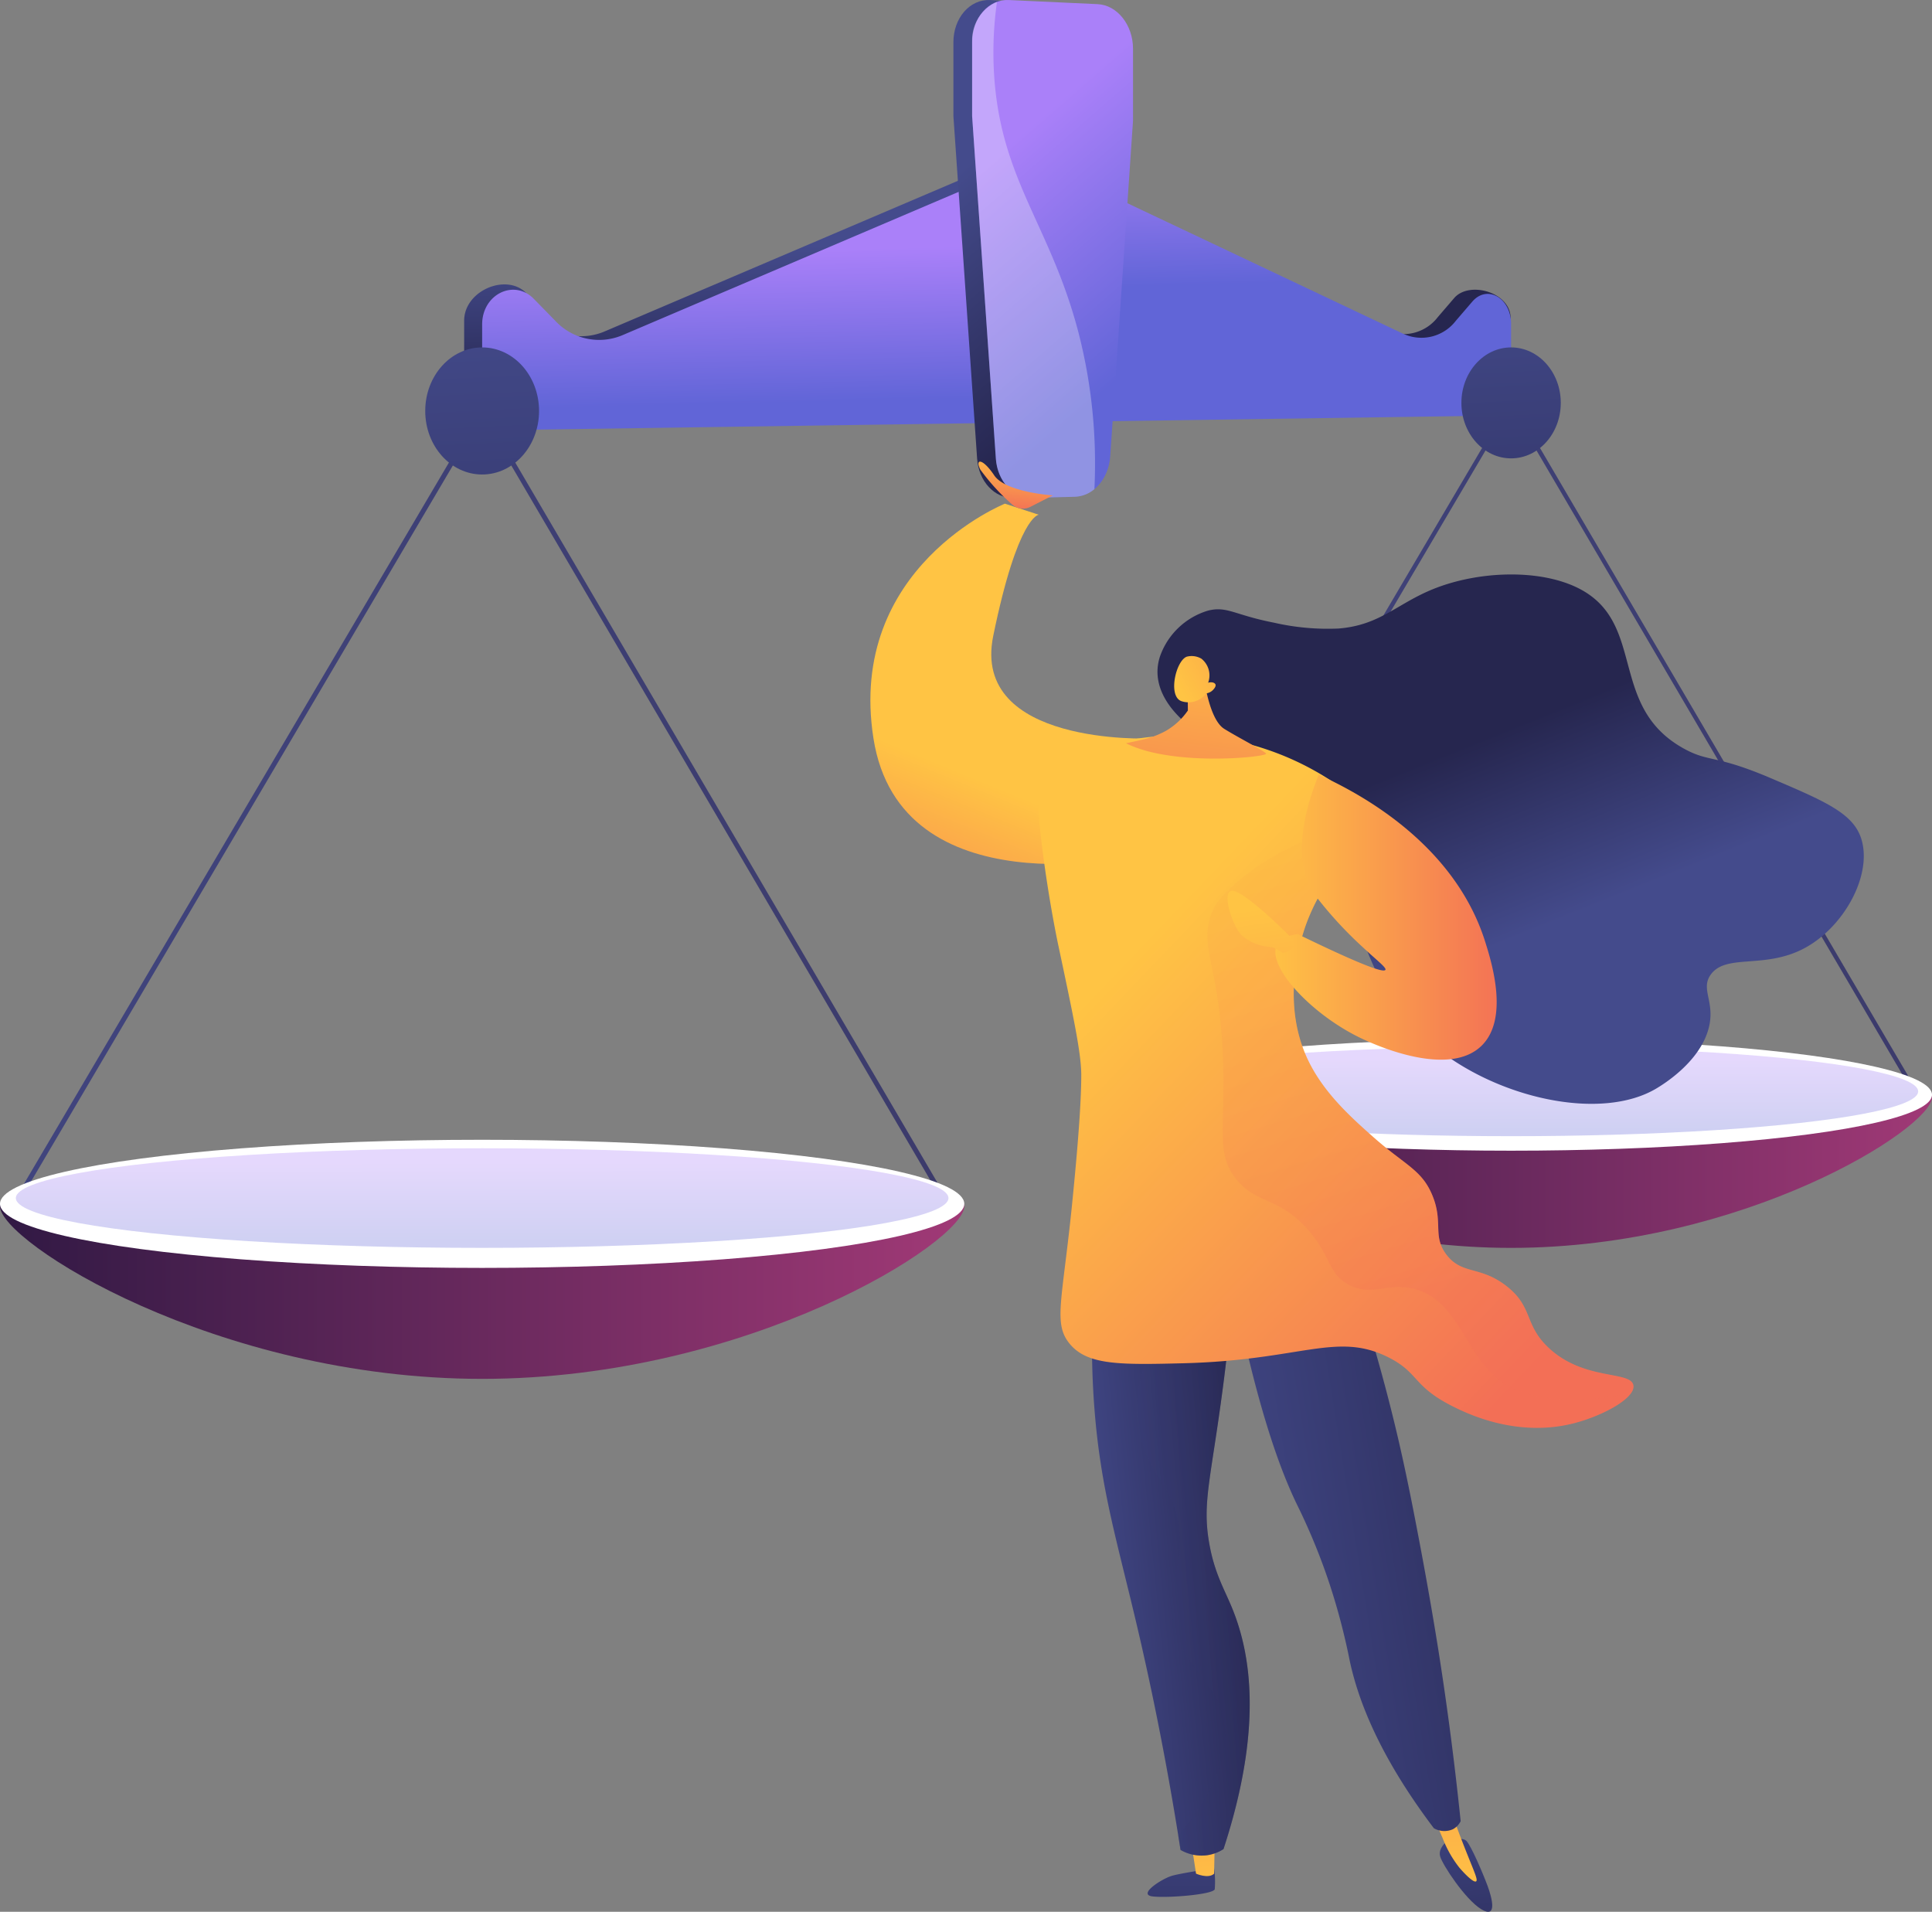 <?xml version="1.0" encoding="UTF-8"?> <svg xmlns="http://www.w3.org/2000/svg" xmlns:xlink="http://www.w3.org/1999/xlink" width="253.605" height="250.941" viewBox="0 0 253.605 250.941"><rect x="0" y="0" width="253.605" height="250.941" fill="#808080" stroke="none"/><defs><linearGradient id="linear-gradient" x1="0.492" y1="0.31" x2="0.518" y2="0.899" gradientUnits="objectBoundingBox"><stop offset="0" stop-color="#444b8c"></stop><stop offset="0.996" stop-color="#26264f"></stop></linearGradient><linearGradient id="linear-gradient-2" x1="-8.585" y1="0.308" x2="-8.556" y2="0.915" xlink:href="#linear-gradient"></linearGradient><linearGradient id="linear-gradient-3" x1="0.492" y1="0.31" x2="0.518" y2="0.899" gradientUnits="objectBoundingBox"><stop offset="0" stop-color="#aa80f9"></stop><stop offset="0.996" stop-color="#6165d7"></stop></linearGradient><linearGradient id="linear-gradient-4" x1="-8.989" y1="0.306" x2="-8.959" y2="0.913" xlink:href="#linear-gradient-3"></linearGradient><linearGradient id="linear-gradient-5" y1="0.5" x2="1" y2="0.5" gradientUnits="objectBoundingBox"><stop offset="0" stop-color="#40447e"></stop><stop offset="0.996" stop-color="#3c3b6b"></stop></linearGradient><linearGradient id="linear-gradient-6" y1="0.5" x2="1" y2="0.5" gradientUnits="objectBoundingBox"><stop offset="0" stop-color="#311944"></stop><stop offset="0.555" stop-color="#6f2b60"></stop><stop offset="1" stop-color="#a03976"></stop></linearGradient><linearGradient id="linear-gradient-7" x1="0.497" y1="0.142" x2="0.504" y2="0.935" xlink:href="#linear-gradient-3"></linearGradient><linearGradient id="linear-gradient-8" x1="0.457" y1="-0.484" x2="0.668" y2="4.363" xlink:href="#linear-gradient"></linearGradient><linearGradient id="linear-gradient-11" x1="0.497" y1="0.146" x2="0.504" y2="0.93" xlink:href="#linear-gradient-3"></linearGradient><linearGradient id="linear-gradient-12" x1="0.44" y1="-0.887" x2="0.651" y2="3.96" xlink:href="#linear-gradient"></linearGradient><linearGradient id="linear-gradient-13" x1="0.493" y1="0.218" x2="0.664" y2="0.831" xlink:href="#linear-gradient"></linearGradient><linearGradient id="linear-gradient-14" x1="0.493" y1="0.218" x2="0.664" y2="0.831" xlink:href="#linear-gradient-3"></linearGradient><linearGradient id="linear-gradient-15" x1="0.451" y1="0.789" x2="0.225" y2="1.425" gradientUnits="objectBoundingBox"><stop offset="0" stop-color="#ffc444"></stop><stop offset="0.996" stop-color="#f36f56"></stop></linearGradient><linearGradient id="linear-gradient-16" x1="0.402" y1="-3.524" x2="0.634" y2="6.387" xlink:href="#linear-gradient"></linearGradient><linearGradient id="linear-gradient-17" x1="0.561" y1="1.882" x2="0.206" y2="-8.958" xlink:href="#linear-gradient-15"></linearGradient><linearGradient id="linear-gradient-18" x1="0.365" y1="-1.189" x2="0.664" y2="2.684" xlink:href="#linear-gradient"></linearGradient><linearGradient id="linear-gradient-19" x1="0.527" y1="1.268" x2="0.349" y2="-3.814" xlink:href="#linear-gradient-15"></linearGradient><linearGradient id="linear-gradient-20" x1="-0.055" y1="0.668" x2="0.95" y2="0.31" xlink:href="#linear-gradient"></linearGradient><linearGradient id="linear-gradient-21" x1="-0.132" y1="0.737" x2="1.486" y2="0.111" xlink:href="#linear-gradient"></linearGradient><linearGradient id="linear-gradient-22" x1="0.104" y1="0.881" x2="-0.056" y2="0.578" xlink:href="#linear-gradient"></linearGradient><linearGradient id="linear-gradient-23" x1="-0.295" y1="0.693" x2="1.109" y2="0.332" xlink:href="#linear-gradient"></linearGradient><linearGradient id="linear-gradient-24" x1="0.15" y1="0.316" x2="0.742" y2="0.983" xlink:href="#linear-gradient-15"></linearGradient><linearGradient id="linear-gradient-25" x1="0.315" y1="-0.146" x2="0.528" y2="0.812" xlink:href="#linear-gradient-15"></linearGradient><linearGradient id="linear-gradient-26" x1="0.819" y1="-0.779" x2="0.191" y2="2.476" xlink:href="#linear-gradient-15"></linearGradient><linearGradient id="linear-gradient-27" x1="0.192" y1="0.615" x2="3.888" y2="-1.369" xlink:href="#linear-gradient-15"></linearGradient><linearGradient id="linear-gradient-28" x1="0.573" y1="-0.111" x2="0.398" y2="1.052" xlink:href="#linear-gradient-15"></linearGradient><linearGradient id="linear-gradient-29" x1="0" y1="0.5" x2="1" y2="0.5" xlink:href="#linear-gradient-15"></linearGradient><linearGradient id="linear-gradient-30" x1="0.465" y1="0.265" x2="1.389" y2="6.348" xlink:href="#linear-gradient-15"></linearGradient></defs><g id="ilustra_" data-name="ilustra " transform="translate(-464.603 -511.423)"><g id="Grupo_723" data-name="Grupo 723" transform="translate(464.603 511.423)"><g id="Grupo_715" data-name="Grupo 715" transform="translate(60.927 21.882)"><path id="Caminho_1491" data-name="Caminho 1491" d="M1200.87,784.131l-69.16,1.01V771.232c0-3.957,5.549-6.29,8.146-3.635l1.448,3.151a7.862,7.862,0,0,0,8.8,1.907l50.764-21.642Z" transform="translate(-1131.71 -751.014)" fill="url(#linear-gradient)"></path><path id="Caminho_1492" data-name="Caminho 1492" d="M1962.733,785.5l59.167-.865,2.3-12.278c0-3.411-5.438-4.932-7.408-2.639l-2.156,2.51a5.69,5.69,0,0,1-6.9,1.7l-45.005-21.3Z" transform="translate(-1886.835 -752.478)" fill="url(#linear-gradient-2)"></path></g><g id="Grupo_716" data-name="Grupo 716" transform="translate(63.289 22.363)"><path id="Caminho_1493" data-name="Caminho 1493" d="M1226.732,789.4l-69.16,1.01V776.5c0-3.957,4.185-6.013,6.781-3.359l2.812,2.875a7.862,7.862,0,0,0,8.8,1.907l50.764-21.641Z" transform="translate(-1157.572 -756.279)" fill="url(#linear-gradient-3)"></path><path id="Caminho_1494" data-name="Caminho 1494" d="M1988.594,790.762l59.167-.864V777.909c0-3.411-3.134-5.222-5.1-2.929l-2.156,2.51a5.689,5.689,0,0,1-6.9,1.7l-45.006-21.3Z" transform="translate(-1912.697 -757.743)" fill="url(#linear-gradient-4)"></path></g><g id="Grupo_721" data-name="Grupo 721" transform="translate(0 45.601)"><g id="Grupo_718" data-name="Grupo 718"><path id="Caminho_1495" data-name="Caminho 1495" d="M606.943,1200.338l-60.95-103.951-60.949,103.445-.52-.382,61.471-104.33.26.443,61.21,104.394Z" transform="translate(-482.704 -1087.413)" fill="url(#linear-gradient-5)"></path><g id="Grupo_717" data-name="Grupo 717" transform="translate(0 104.005)"><path id="Caminho_1496" data-name="Caminho 1496" d="M591.181,2161.426c0,4.644-28.335,22.653-63.289,22.653s-63.289-18.008-63.289-22.653,28.336-8.409,63.289-8.409S591.181,2156.782,591.181,2161.426Z" transform="translate(-464.603 -2152.696)" fill="url(#linear-gradient-6)"></path><ellipse id="Elipse_6" data-name="Elipse 6" cx="63.289" cy="8.409" rx="63.289" ry="8.409" fill="#fff"></ellipse><ellipse id="Elipse_7" data-name="Elipse 7" cx="61.21" cy="6.538" rx="61.21" ry="6.538" transform="translate(2.079 1.113)" opacity="0.3" fill="url(#linear-gradient-7)" style="mix-blend-mode: multiply;isolation: isolate"></ellipse></g><ellipse id="Elipse_8" data-name="Elipse 8" cx="7.47" cy="8.341" rx="7.47" ry="8.341" transform="translate(55.819)" fill="url(#linear-gradient-8)"></ellipse></g><g id="Grupo_720" data-name="Grupo 720" transform="translate(143.101 0)"><path id="Caminho_1497" data-name="Caminho 1497" d="M2155.719,1176.259l-53.21-90.75-53.209,90.309-.454-.333,53.665-91.082.227.387,53.437,91.137Z" transform="translate(-2047.257 -1077.673)" fill="url(#linear-gradient-5)"></path><g id="Grupo_719" data-name="Grupo 719" transform="translate(0 90.757)"><path id="Caminho_1498" data-name="Caminho 1498" d="M2141.959,2015.3c0,4.054-24.737,19.775-55.252,19.775s-55.252-15.721-55.252-19.775,24.737-7.342,55.252-7.342S2141.959,2011.244,2141.959,2015.3Z" transform="translate(-2031.455 -2007.636)" fill="url(#linear-gradient-6)"></path><ellipse id="Elipse_9" data-name="Elipse 9" cx="55.252" cy="7.341" rx="55.252" ry="7.341" fill="#fff"></ellipse><ellipse id="Elipse_10" data-name="Elipse 10" cx="53.437" cy="5.878" rx="53.437" ry="5.878" transform="translate(1.815 1.021)" opacity="0.3" fill="url(#linear-gradient-11)" style="mix-blend-mode: multiply;isolation: isolate"></ellipse></g><ellipse id="Elipse_11" data-name="Elipse 11" cx="6.522" cy="7.282" rx="6.522" ry="7.282" transform="translate(48.731)" fill="url(#linear-gradient-12)"></ellipse></g></g><path id="Caminho_1499" data-name="Caminho 1499" d="M1851.366,511.968l-11.67-.54c-2.65-.123-4.809,2.357-4.809,5.54v9.683L1838,571.626c.206,2.973,2.281,5.211,4.76,5.148l5.6-.143c2.435-.062,4.454-2.368,4.653-5.3L1856,527.273v-9.46C1856,514.7,1853.934,512.087,1851.366,511.968Z" transform="translate(-1709.738 -511.423)" fill="url(#linear-gradient-13)"></path><path id="Caminho_1500" data-name="Caminho 1500" d="M1878.288,511.968l-11.671-.54c-2.65-.123-4.809,2.357-4.809,5.54v9.683l3.115,44.975c.206,2.973,2.281,5.211,4.76,5.148l5.6-.143c2.436-.062,4.454-2.368,4.653-5.3l2.993-44.058v-9.46C1882.926,514.7,1880.856,512.087,1878.288,511.968Z" transform="translate(-1734.202 -511.423)" fill="url(#linear-gradient-14)"></path><g id="Grupo_722" data-name="Grupo 722" transform="translate(127.607 0.244)" opacity="0.3" style="mix-blend-mode: soft-light;isolation: isolate"><path id="Caminho_1501" data-name="Caminho 1501" d="M1875.851,557.82c-3.6-14.1-10.087-20.011-11.118-33.573a47.319,47.319,0,0,1,.338-10.157,5.468,5.468,0,0,0-3.263,5.3v9.683l3.115,44.975c.206,2.973,2.281,5.211,4.76,5.148l5.6-.143a4.2,4.2,0,0,0,2.574-1A68.817,68.817,0,0,0,1875.851,557.82Z" transform="translate(-1861.808 -514.09)" fill="#fff"></path></g></g><g id="Grupo_725" data-name="Grupo 725" transform="translate(578.855 572.017)"><path id="Caminho_1502" data-name="Caminho 1502" d="M1733.245,1235.275s-20.787,8.32-17.257,30.818,34.444,15.438,34.444,15.438l1.815-15.438s-23.5.984-20.536-13.465c3.223-15.729,5.971-15.9,5.971-15.9Z" transform="translate(-1715.584 -1229.759)" fill="url(#linear-gradient-15)"></path><path id="Caminho_1503" data-name="Caminho 1503" d="M2122.8,3196.611a12.466,12.466,0,0,1,.084,2.738c-.173.687-6.135,1.183-8.159.945s1.206-2.306,2.5-2.694S2122.8,3196.611,2122.8,3196.611Z" transform="translate(-2077.682 -3011.966)" fill="url(#linear-gradient-16)"></path><path id="Caminho_1504" data-name="Caminho 1504" d="M2176.739,3157.328l.628,4.114s1.6.72,2.373.009l.084-4.306Z" transform="translate(-2134.622 -2976.104)" fill="url(#linear-gradient-17)"></path><path id="Caminho_1505" data-name="Caminho 1505" d="M2534.928,3154.437s-1.265.939-.928,2.063,3.289,5.629,5.393,6.907,1.444-1.385.832-3.044-2.177-5.314-2.787-5.926S2534.928,3154.437,2534.928,3154.437Z" transform="translate(-2459.202 -2973.396)" fill="url(#linear-gradient-18)"></path><path id="Caminho_1506" data-name="Caminho 1506" d="M2519.813,3107.659c.612,1.7,1.2,3.106,1.66,4.139a14.78,14.78,0,0,0,2.2,3.889c.55.648,1.85,2.031,2.2,1.8s-.6-1.914-2.431-6.837c-.266-.714-1.108-2.991-1.108-2.991h-2.525Z" transform="translate(-2446.363 -2931.137)" fill="url(#linear-gradient-19)"></path><path id="Caminho_1507" data-name="Caminho 1507" d="M2034.6,2326.627a106.5,106.5,0,0,0-.229,19c.816,10.514,2.918,17.168,5.555,28.379,1.612,6.852,3.783,16.936,5.748,29.547a5.542,5.542,0,0,0,3.524.691,5.346,5.346,0,0,0,2.117-.8c5.156-15.753,3.633-25.516,1.145-31.6-1.061-2.593-2.346-4.638-3.033-8.623-.909-5.272.215-8.22,1.818-20.433,1.143-8.705.945-10.05.185-11.356C2048.385,2326.216,2039.087,2326.318,2034.6,2326.627Z" transform="translate(-2004.963 -2221.329)" fill="url(#linear-gradient-20)"></path><path id="Caminho_1508" data-name="Caminho 1508" d="M2234.328,2347.882c3.158,16.31,6.258,24.876,8.6,29.721a81.367,81.367,0,0,1,4.333,10.577,86.3,86.3,0,0,1,2.633,10.075c1.089,5,3.78,12.3,11.021,21.873a2.751,2.751,0,0,0,2.505.129,2.427,2.427,0,0,0,1.014-1.052c-.947-9.154-2.033-16.846-2.977-22.782-.2-1.245-1.069-6.693-2.436-13.89-.535-2.817-1.319-6.943-2.258-11.182-1.169-5.278-2.961-12.46-5.724-21.064Z" transform="translate(-2186.951 -2240.751)" fill="url(#linear-gradient-21)"></path><path id="Caminho_1509" data-name="Caminho 1509" d="M2142.315,1360.395c-2.514-.632-6.832-.731-10.359-3.849-1.062-.939-4.824-4.265-3.424-8.707a9.582,9.582,0,0,1,6.3-6.062c2.512-.649,3.49.568,8.7,1.579a31.691,31.691,0,0,0,8.48.763c5.476-.45,7.634-3.271,12.473-5.207,5.946-2.378,13.966-2.631,19.023-.066,8.975,4.552,3.77,15.522,13.842,21.052,3.3,1.811,4.055.742,11.345,3.848s10.95,4.665,11.953,8.111c1.392,4.782-2.435,11.64-7.71,14.332-5.153,2.63-10.07.6-12.075,3.335-1.428,1.944.612,3.588-.285,7.048-1.155,4.462-6.011,7.4-6.8,7.88-7.281,4.412-21.087,1.37-29.536-5.745C2149.011,1385.875,2155.983,1363.83,2142.315,1360.395Z" transform="translate(-2090.537 -1322.214)" fill="url(#linear-gradient-22)"></path><path id="Caminho_1510" data-name="Caminho 1510" d="M2111,2375.025c-1.06-2.593-2.346-4.638-3.034-8.623-.909-5.272.215-8.22,1.819-20.433,1.143-8.705.945-10.051.185-11.356-1.652-2.836-5.153-4.095-8.725-4.609.048.183.1.367.135.544,1.875,8.56-5.279,13.784-2.052,23.194,1.591,4.639,4.129,5.7,4.721,11.084.554,5.041-1.455,6.092-1.026,10.673.642,6.849,5.507,8.507,6.773,13.752.823,3.408.13,8.392-5.879,15.606.1.621.2,1.244.3,1.879a5.546,5.546,0,0,0,3.524.691,5.339,5.339,0,0,0,2.117-.8C2115.013,2390.869,2113.49,2381.106,2111,2375.025Z" transform="translate(-2063.511 -2224.505)" opacity="0.3" fill="url(#linear-gradient-23)" style="mix-blend-mode: multiply;isolation: isolate"></path><path id="Caminho_1511" data-name="Caminho 1511" d="M1958.476,1573.61c.473-.734,1.975-2.769,8.353-4.268a36.705,36.705,0,0,1,16.71-.427,37.324,37.324,0,0,1,19.4,11.114,26.174,26.174,0,0,0-10.277,12.845c-.852,2.351-3.371,10.389.231,17.917,2.075,4.338,5.747,7.595,8.535,10.069,4.182,3.71,6.348,4.28,7.75,7.6,1.527,3.62-.012,5.384,1.884,7.863,2.036,2.661,4.422,1.424,7.874,4.115,3.536,2.756,2.278,5.025,5.5,8.071,4.676,4.426,10.874,2.989,11.162,4.98.248,1.713-4.156,4.037-7.9,4.98-7.412,1.867-13.876-1.266-15.8-2.232-5.323-2.674-4.4-4.4-8.461-6.443-6.795-3.413-11.438.385-26.914.776-8.381.212-12.619.26-14.94-2.576-2.12-2.59-1.006-5.431.267-17.674v0c.409-4.089,1.265-12.65,1.27-17.528,0-2.883-1-7.594-3-17.016-.118-.556-1.2-5.646-2.075-12.446C1957.256,1577.209,1957.371,1575.329,1958.476,1573.61Z" transform="translate(-1935.438 -1532.224)" fill="url(#linear-gradient-24)"></path><g id="Grupo_724" data-name="Grupo 724" transform="translate(44.245 47.111)" opacity="0.3" style="mix-blend-mode: multiply;isolation: isolate"><path id="Caminho_1512" data-name="Caminho 1512" d="M2244.78,1759.886c-3.218-3.046-1.959-5.315-5.5-8.071-3.452-2.691-5.837-1.454-7.874-4.115-1.9-2.478-.357-4.243-1.885-7.863-1.4-3.324-3.568-3.894-7.75-7.6-2.788-2.474-6.46-5.731-8.535-10.069-3.6-7.528-1.083-15.566-.231-17.917a26.175,26.175,0,0,1,10.277-12.845c-.193-.208-.421-.445-.664-.694-13.208,1.815-20.91,9.448-21.862,11.707-2.2,5.224,1.284,7.144,1.374,22.21.043,7.2-.734,10.045,1.6,13.051,2.673,3.438,5.752,2.374,9.617,6.869,2.969,3.453,2.494,5.643,5.266,7.1,2.981,1.564,4.88-.259,8.243.458,5.618,1.2,6.819,7.675,10.532,11.219,2.808,2.68,8,4.553,18.241,2.543a1.427,1.427,0,0,0,.305-1C2255.654,1762.875,2249.456,1764.312,2244.78,1759.886Z" transform="translate(-2200.034 -1690.708)" fill="url(#linear-gradient-25)"></path></g><path id="Caminho_1513" data-name="Caminho 1513" d="M2093.252,1487.215s.666,5.325,2.631,6.546,5.143,2.813,5.493,3.246-12.176,1.779-18.384-1.354h0c2.046-.427,2.6-.584,2.6-.584a11.5,11.5,0,0,0,2.629-1.041,8.937,8.937,0,0,0,2.891-2.673l-.023-2.949Z" transform="translate(-2049.438 -1458.689)" fill="url(#linear-gradient-26)"></path><path id="Caminho_1514" data-name="Caminho 1514" d="M2156.447,1459.125a2.948,2.948,0,0,1-3.291,1.026c-1.8-.656-.726-5.3.7-5.834a2.524,2.524,0,0,1,1.935.266,2.8,2.8,0,0,1,.879,3.148c.454-.132.855-.012.955.213.127.286-.258.674-.345.763A1.529,1.529,0,0,1,2156.447,1459.125Z" transform="translate(-2112.333 -1428.713)" fill="url(#linear-gradient-27)"></path><path id="Caminho_1515" data-name="Caminho 1515" d="M1877.718,1180.806l2.936-1.5s-6.2-.39-7.7-2.636-2.567-2.246-1.818-.749a27.714,27.714,0,0,0,4.123,4.531A2.151,2.151,0,0,0,1877.718,1180.806Z" transform="translate(-1856.705 -1174.877)" fill="url(#linear-gradient-28)"></path><path id="Caminho_1516" data-name="Caminho 1516" d="M2297.841,1647.188c-1.31,2.782,4.71,9.262,11.4,12.338,1.364.627,11.153,5.128,15.516.8,3.6-3.577,1.278-10.973.448-13.613-4.079-12.965-16.606-19.561-21.856-21.939-3.918,9.8-1.61,14.162-.7,15.525a52.211,52.211,0,0,0,6.409,7.05c1.978,1.853,3.209,2.755,3.044,3.044-.206.36-2.525-.32-11.531-4.7C2299.526,1645.858,2298.289,1646.238,2297.841,1647.188Z" transform="translate(-2244.5 -1583.685)" fill="url(#linear-gradient-29)"></path><path id="Caminho_1517" data-name="Caminho 1517" d="M2237.635,1798.137s-5.49-5.617-7.724-6.447-.256,5.1,1.053,5.931a6.138,6.138,0,0,0,2.841,1.282l1.021.128,1.341.715S2237.89,1799.541,2237.635,1798.137Z" transform="translate(-2182.019 -1735.283)" fill="url(#linear-gradient-30)"></path></g></g></svg> 